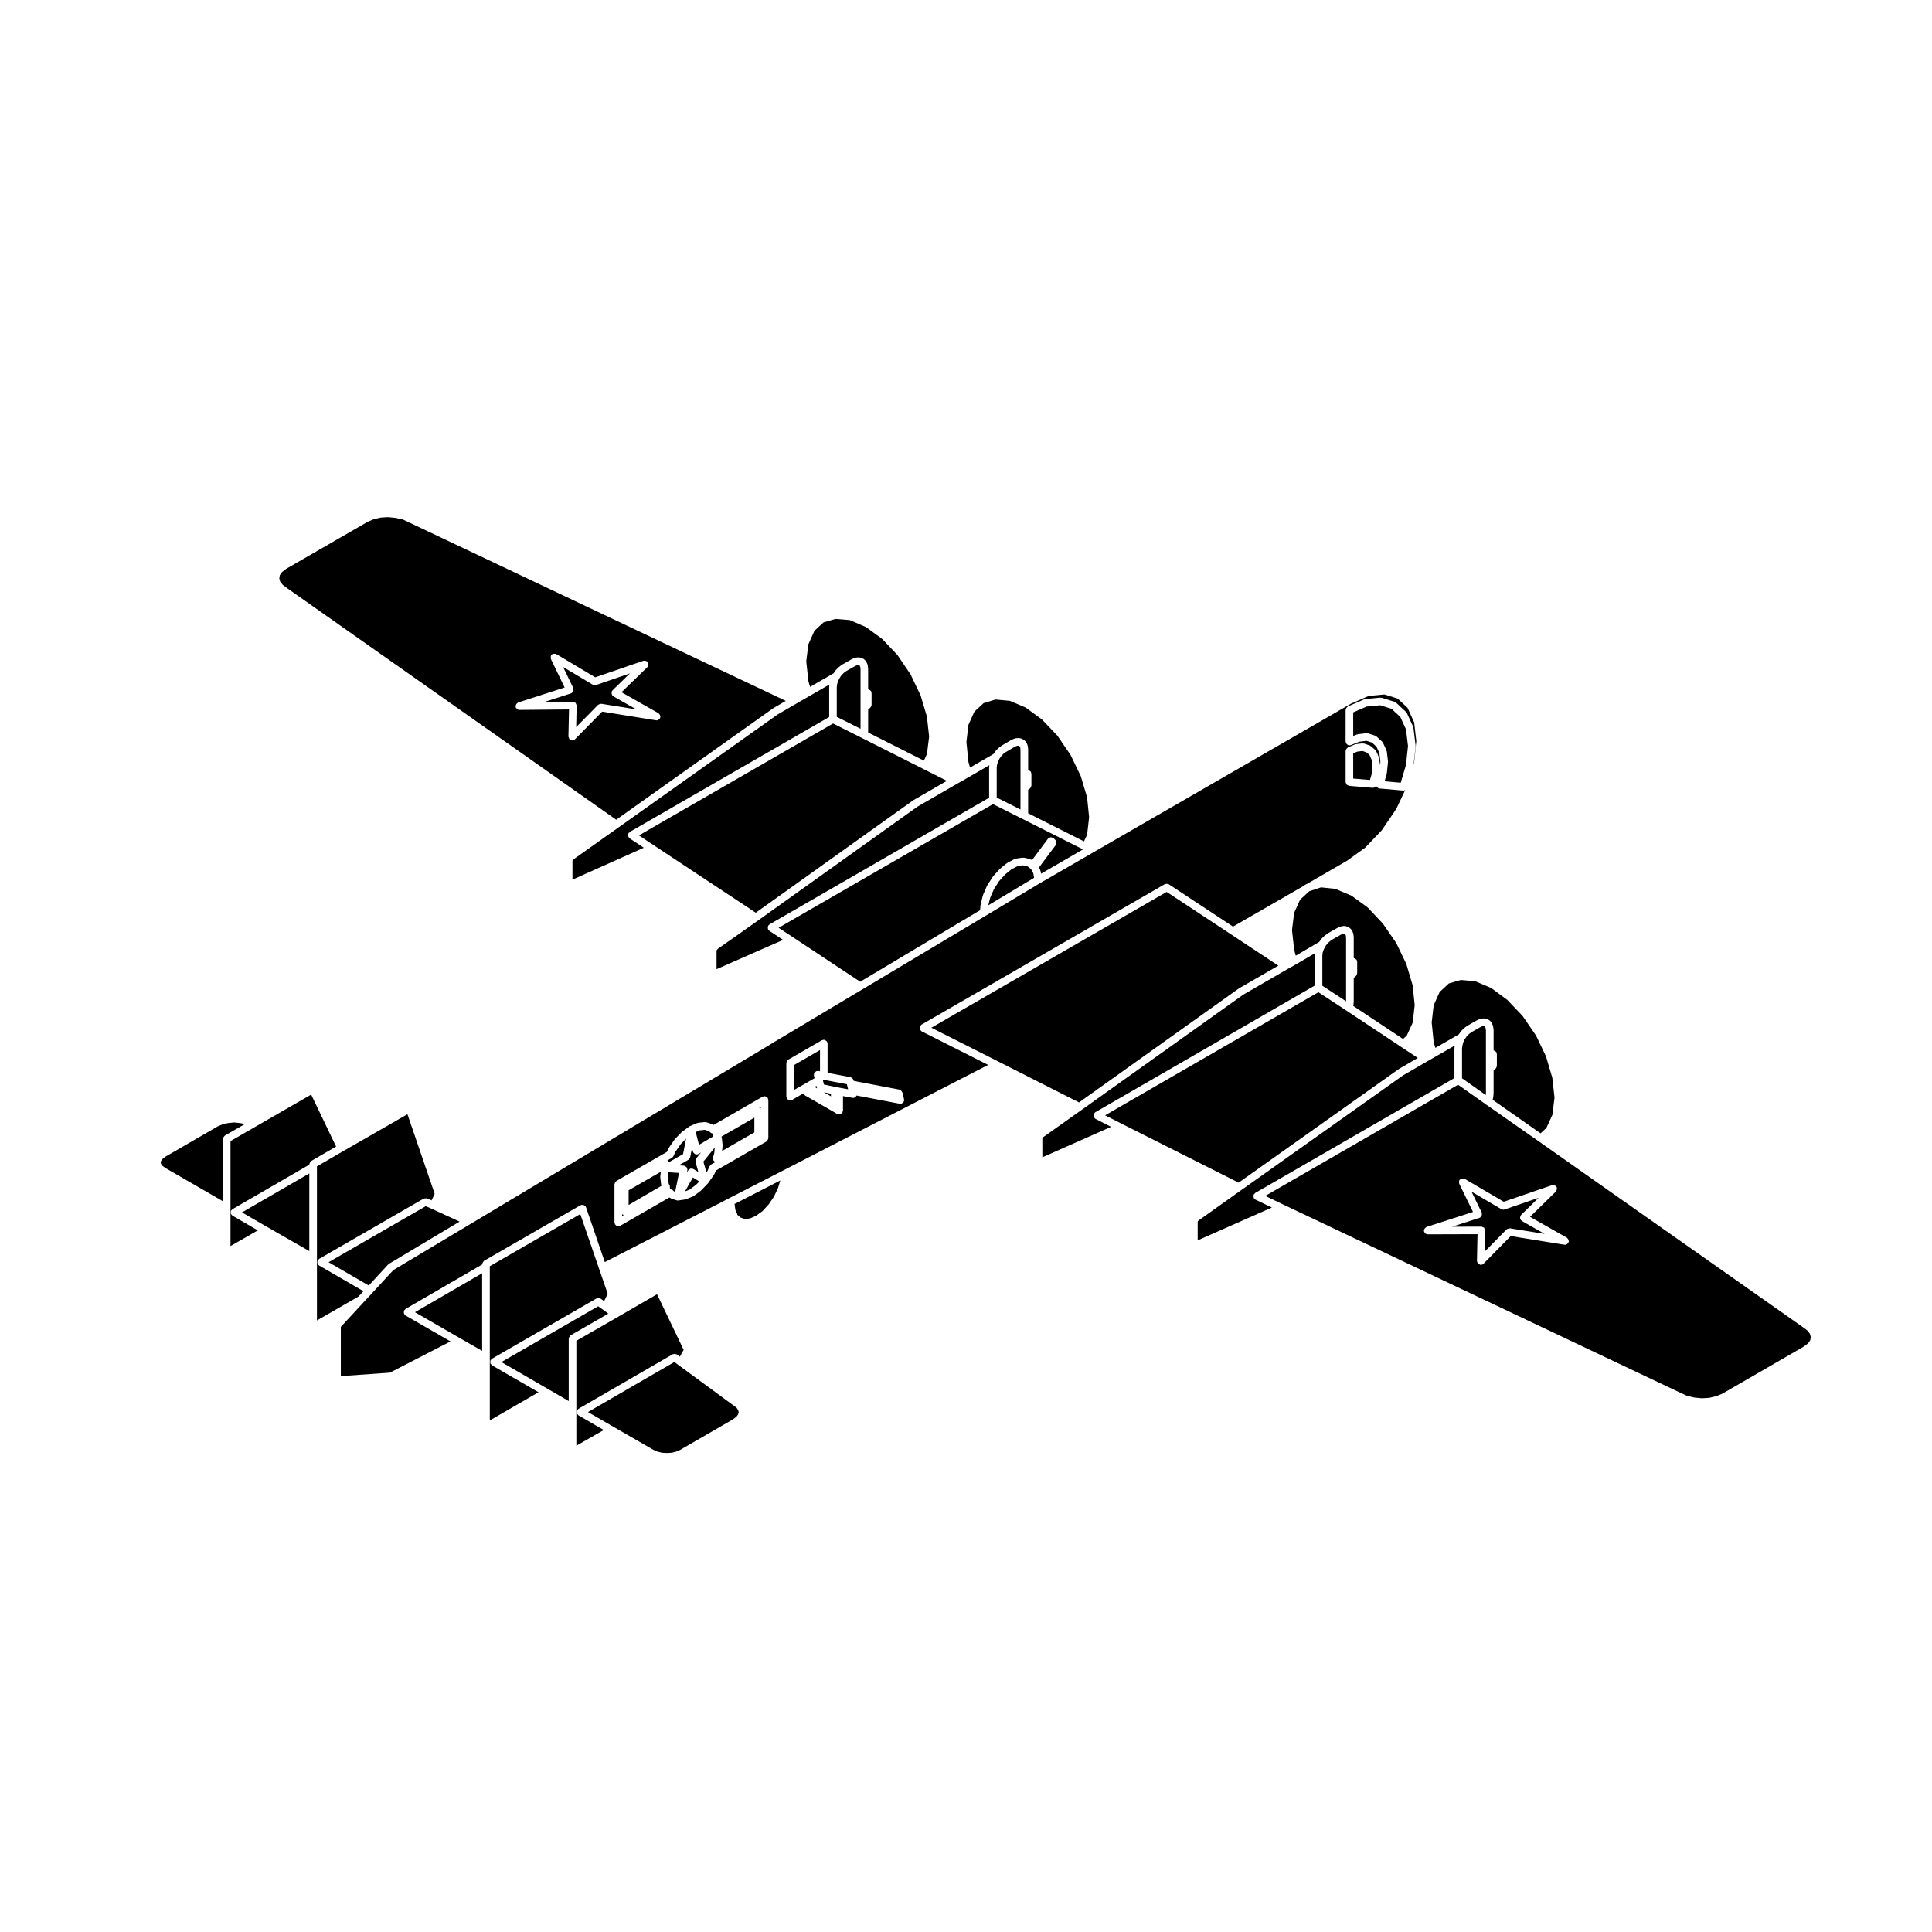 <?xml version="1.0" encoding="UTF-8"?>
<!-- Uploaded to: ICON Repo, www.iconrepo.com, Generator: ICON Repo Mixer Tools -->
<svg fill="#000000" width="800px" height="800px" version="1.1" viewBox="144 144 512 512" xmlns="http://www.w3.org/2000/svg">
 <g>
  <path d="m333.05 451.51v-0.016c-0.066-0.121-0.035-0.266-0.051-0.402-0.012-0.121-0.07-0.242-0.035-0.359 0-0.004-0.004-0.016 0-0.02l0.312-1.027 0.145-1.578-3.019 3.734 0.805 2.852 0.312-0.453 0.523-1.176c0.047-0.105 0.156-0.137 0.227-0.215 0.07-0.082 0.09-0.188 0.191-0.246l1.133-0.648c-0.211-0.082-0.371-0.23-0.488-0.406-0.004-0.023-0.039-0.02-0.055-0.039z"/>
  <path d="m491.11 380.14-0.145 0.055-0.168 0.145-2.254 2.086-1.582 3.492-0.57 4.566 0.586 5.266 0.414 1.512 6.211-3.641 0.473-0.68c0.02-0.023 0.059-0.023 0.082-0.051 0.02-0.023 0.012-0.066 0.035-0.09l0.695-0.695c0.02-0.016 0.039-0.012 0.059-0.023 0.02-0.016 0.016-0.047 0.035-0.059l0.777-0.605c0.023-0.02 0.055-0.004 0.074-0.02 0.031-0.02 0.031-0.051 0.051-0.066l2.469-1.387c0.02-0.004 0.031 0 0.051-0.004 0.012-0.004 0.012-0.02 0.02-0.023l0.734-0.344c0.055-0.023 0.105 0.004 0.16-0.012 0.059-0.016 0.09-0.074 0.145-0.082l0.734-0.09c0.074-0.012 0.137 0.051 0.211 0.059 0.086 0.012 0.16-0.039 0.246-0.012l0.605 0.215c0.07 0.023 0.09 0.102 0.145 0.137 0.059 0.035 0.137 0.016 0.188 0.066l0.484 0.434c0.059 0.059 0.055 0.145 0.102 0.211s0.125 0.09 0.156 0.16l0.262 0.648c0.02 0.051-0.016 0.102-0.004 0.145 0.016 0.047 0.07 0.07 0.07 0.117l0.09 0.777c0 0.02-0.02 0.035-0.02 0.055 0 0.02 0.023 0.035 0.023 0.055v5.441c0.02 0.004 0.031 0.02 0.051 0.02 0.125 0.02 0.223 0.074 0.332 0.141 0.117 0.07 0.211 0.125 0.293 0.242 0.035 0.047 0.098 0.051 0.117 0.102 0.047 0.082 0.004 0.156 0.023 0.242 0.02 0.086 0.098 0.137 0.098 0.227v3.113c0 0.047-0.039 0.07-0.051 0.109-0.012 0.125-0.074 0.223-0.137 0.336-0.07 0.117-0.109 0.223-0.223 0.309-0.035 0.031-0.035 0.074-0.07 0.102l-0.434 0.273v6.324c0 0.02-0.02 0.031-0.02 0.051 0 0.016 0.016 0.023 0.016 0.047l-0.086 0.91c-0.004 0.031-0.035 0.047-0.035 0.074-0.004 0.023 0.02 0.051 0.012 0.074v0.004l13.176 8.742 0.988-0.891 1.578-3.441 0.527-4.625-0.539-5.246-1.684-5.684-2.656-5.535-3.551-5.152-4.027-4.273-4.301-3.133-4.262-1.797-3.797-0.398z"/>
  <path d="m371.71 320.29-0.191-0.055-0.34 0.023-0.559 0.25-2.402 1.359-0.645 0.5-0.617 0.613-0.461 0.715-0.418 0.871-0.246 0.812-0.078 0.773v7.82l6.297 3.16v-15.797l-0.062-0.582-0.152-0.344z"/>
  <path d="m358.68 326.02 6.227-3.582 0.43-0.66c0.02-0.031 0.066-0.031 0.09-0.059 0.023-0.031 0.012-0.074 0.039-0.105l0.734-0.734c0.016-0.02 0.047-0.012 0.066-0.031 0.02-0.016 0.016-0.047 0.035-0.059l0.734-0.562c0.02-0.016 0.051-0.004 0.074-0.02 0.02-0.016 0.02-0.047 0.039-0.055l2.508-1.426c0.016-0.012 0.035 0 0.055-0.004 0.016-0.012 0.02-0.035 0.035-0.039l0.781-0.344c0.059-0.023 0.117 0.012 0.176-0.004 0.059-0.016 0.102-0.074 0.168-0.082l0.691-0.047c0.082-0.02 0.117 0.051 0.191 0.055 0.051 0.004 0.098-0.035 0.145-0.02l0.609 0.172c0.086 0.023 0.121 0.109 0.195 0.152 0.082 0.047 0.176 0.035 0.242 0.105l0.434 0.434c0.047 0.047 0.035 0.117 0.07 0.168 0.035 0.055 0.105 0.066 0.133 0.121l0.301 0.648c0.023 0.059-0.004 0.117 0.004 0.176 0.016 0.055 0.07 0.082 0.082 0.137l0.09 0.82c0 0.02-0.016 0.035-0.016 0.055s0.02 0.035 0.02 0.055v5.394c0.02 0.004 0.031 0.02 0.051 0.02 0.133 0.02 0.223 0.074 0.336 0.141 0.117 0.07 0.211 0.125 0.289 0.242 0.035 0.047 0.098 0.051 0.121 0.102 0.039 0.082 0 0.156 0.02 0.242 0.02 0.086 0.098 0.137 0.098 0.227v3.203c0 0.059-0.051 0.09-0.059 0.145-0.02 0.125-0.074 0.223-0.141 0.336-0.07 0.109-0.133 0.207-0.242 0.289-0.047 0.035-0.051 0.098-0.102 0.117l-0.367 0.191v6.195l14.781 7.453 0.812-1.805 0.57-4.574-0.586-5.289-1.676-5.633-2.672-5.582-3.457-5.109-4.074-4.281-4.301-3.133-4.211-1.84-3.836-0.316-3.195 0.926-2.394 2.242-1.594 3.543-0.57 4.535 0.586 5.332z"/>
  <path d="m306.45 328.42c-0.039-0.035-0.102-0.02-0.137-0.059-0.066-0.07-0.055-0.16-0.098-0.242-0.066-0.109-0.117-0.207-0.137-0.336-0.02-0.133 0.012-0.242 0.047-0.371 0.02-0.086-0.012-0.168 0.031-0.246 0.023-0.047 0.082-0.051 0.109-0.09 0.031-0.039 0.02-0.102 0.059-0.137l4.609-4.484-8.992 3.082c-0.105 0.035-0.215 0.055-0.328 0.055-0.176 0-0.352-0.051-0.52-0.141l-7.859-4.684 2.699 5.586c0.012 0.023-0.004 0.051 0.004 0.074 0.012 0.023 0.039 0.031 0.047 0.055 0.035 0.109-0.023 0.211-0.023 0.316 0 0.133 0.02 0.258-0.031 0.371-0.051 0.125-0.16 0.195-0.258 0.293-0.074 0.074-0.105 0.18-0.207 0.23-0.031 0.016-0.059 0.012-0.09 0.02-0.016 0.012-0.02 0.031-0.039 0.035l-7.129 2.297 7.594-0.07h0.012 0.02c0.125 0.004 0.211 0.102 0.324 0.141 0.125 0.055 0.277 0.066 0.367 0.16 0.09 0.09 0.098 0.223 0.141 0.332 0.055 0.121 0.152 0.223 0.152 0.359 0 0.004-0.004 0.012-0.004 0.016s0.004 0.012 0.004 0.016l-0.121 5.688 5.793-5.894c0.02-0.02 0.051-0.016 0.074-0.031 0.105-0.102 0.23-0.117 0.371-0.16 0.117-0.035 0.215-0.086 0.344-0.074 0.031 0.004 0.055-0.023 0.086-0.02l9.289 1.496-6.133-3.477c-0.027-0.016-0.031-0.074-0.07-0.105z"/>
  <path d="m414.07 341.68-0.176-0.059-0.375 0.023-0.52 0.215-2.43 1.43-0.652 0.469-0.562 0.598-0.512 0.727-0.383 0.883-0.246 0.773-0.074 0.758v7.863l6.297 3.164v-15.84l-0.059-0.574-0.137-0.277z"/>
  <path d="m348.97 331.65c0.016-0.012 0.031 0 0.047-0.012s0.016-0.031 0.031-0.039l3.195-1.855-99.801-47.281h-0.004l-1.621-0.77-1.926-0.438-2.035-0.207-1.969 0.117-1.84 0.438-1.547 0.641-21.688 12.52-1.098 0.871-0.559 0.805-0.141 0.828 0.23 0.871 0.707 0.875 1.281 0.953 87.07 61.27zm-52.605 8.277c0 0.004-0.004 0-0.012 0.004-0.188 0.18-0.434 0.297-0.711 0.297h-0.02c-0.121-0.004-0.203-0.098-0.301-0.133-0.133-0.051-0.277-0.055-0.383-0.156-0.004-0.004 0-0.012-0.004-0.016-0.105-0.105-0.117-0.258-0.168-0.395-0.039-0.105-0.125-0.203-0.125-0.312 0-0.004-0.004-0.012-0.004-0.016l0.156-7.188-13.164 0.121h-0.012c-0.246 0-0.465-0.105-0.645-0.266-0.059-0.051-0.086-0.109-0.125-0.176-0.066-0.086-0.152-0.145-0.188-0.258-0.016-0.055 0.02-0.102 0.012-0.152-0.012-0.055-0.059-0.09-0.059-0.145 0-0.09 0.07-0.145 0.098-0.227 0.031-0.133 0.059-0.238 0.137-0.344 0.074-0.105 0.168-0.172 0.281-0.242 0.07-0.047 0.102-0.125 0.188-0.156l12.316-3.977-3.652-7.57c-0.016-0.035 0.004-0.07-0.004-0.105-0.047-0.125-0.023-0.242-0.02-0.379 0.004-0.133 0-0.246 0.055-0.363 0.016-0.035-0.004-0.074 0.016-0.105 0.055-0.09 0.156-0.105 0.23-0.172 0.074-0.066 0.102-0.172 0.195-0.215 0.035-0.02 0.074 0.004 0.109-0.004 0.121-0.047 0.23-0.023 0.363-0.02 0.133 0.004 0.246-0.004 0.367 0.051 0.035 0.016 0.074-0.004 0.109 0.016l10.34 6.168 12.809-4.394c0.059-0.02 0.117 0.02 0.176 0.012 0.137-0.02 0.246-0.004 0.383 0.031 0.121 0.031 0.215 0.066 0.324 0.137 0.051 0.039 0.121 0.023 0.172 0.074 0.059 0.059 0.047 0.145 0.086 0.215 0.039 0.066 0.117 0.09 0.141 0.16 0.02 0.059-0.02 0.109-0.012 0.172 0.02 0.133 0.004 0.242-0.02 0.371-0.031 0.125-0.07 0.23-0.145 0.336-0.035 0.051-0.023 0.117-0.07 0.16l-6.887 6.684 9.828 5.566c0.07 0.039 0.082 0.121 0.137 0.172 0.102 0.09 0.168 0.172 0.227 0.293 0.059 0.121 0.082 0.23 0.086 0.363 0.004 0.074 0.059 0.133 0.051 0.211-0.012 0.07-0.074 0.105-0.102 0.172-0.02 0.055 0.012 0.109-0.02 0.16-0.02 0.039-0.082 0.023-0.105 0.066-0.188 0.258-0.438 0.449-0.766 0.449-0.055 0-0.105-0.004-0.16-0.016l-14.293-2.297z"/>
  <path d="m537.42 415.98-0.211-0.066-0.332 0.023-0.566 0.254-2.41 1.363-0.617 0.477-0.582 0.59-0.555 0.82-0.035 0.02-0.328 0.75-0.227 0.855-0.105 0.793v7.891l6.293 4.438 0.043-0.34v-16.789l-0.098-0.641-0.129-0.316z"/>
  <path d="m524.38 421.7 6.223-3.578 0.48-0.711c0.02-0.031 0.059-0.031 0.086-0.059 0.023-0.023 0.016-0.07 0.039-0.098l0.695-0.695c0.02-0.02 0.051-0.012 0.07-0.031 0.016-0.016 0.012-0.039 0.031-0.055l0.734-0.562c0.02-0.016 0.051-0.004 0.074-0.02 0.02-0.016 0.02-0.047 0.047-0.059l2.516-1.426c0.02-0.012 0.035 0 0.051-0.004 0.02-0.012 0.02-0.031 0.039-0.039l0.777-0.344c0.059-0.031 0.117 0.012 0.18-0.004 0.066-0.016 0.102-0.074 0.16-0.082l0.695-0.047c0.074-0.012 0.109 0.051 0.18 0.055 0.055 0.004 0.105-0.035 0.156-0.02l0.605 0.172c0.086 0.023 0.109 0.105 0.18 0.145 0.07 0.035 0.156 0.02 0.215 0.074l0.484 0.434c0.059 0.059 0.051 0.145 0.102 0.211 0.047 0.066 0.125 0.09 0.156 0.16l0.262 0.648c0.016 0.039-0.016 0.074 0 0.109 0.012 0.047 0.055 0.059 0.066 0.105l0.125 0.82c0 0.031-0.023 0.055-0.02 0.082 0 0.031 0.031 0.051 0.031 0.082v5.406c0.133 0.02 0.227 0.086 0.344 0.152 0.105 0.07 0.203 0.121 0.281 0.227 0.035 0.047 0.09 0.047 0.109 0.098 0.051 0.082 0.012 0.168 0.031 0.25 0.023 0.086 0.102 0.141 0.102 0.238v3.203c0 0.055-0.051 0.086-0.059 0.137-0.016 0.125-0.07 0.223-0.137 0.336-0.066 0.117-0.125 0.211-0.238 0.293-0.039 0.031-0.047 0.09-0.09 0.109l-0.344 0.191v6.289c0 0.023-0.023 0.039-0.031 0.07 0 0.02 0.02 0.039 0.02 0.066l-0.125 0.953c0 0.023-0.031 0.039-0.031 0.059-0.012 0.023 0.012 0.047 0.004 0.066l-0.102 0.344 12.707 8.898 1.547-1.43 1.586-3.457 0.57-4.57-0.586-5.285-1.684-5.688-2.656-5.527-3.512-5.125-4.074-4.281-4.293-3.168-4.258-1.797-3.789-0.316-3.148 0.918-2.449 2.262-1.578 3.516-0.527 4.551 0.535 5.269z"/>
  <path d="m401.07 347.41 6.191-3.578 0.48-0.684c0.016-0.023 0.051-0.02 0.066-0.047 0.02-0.02 0.012-0.051 0.031-0.07l0.695-0.734c0.023-0.023 0.066-0.02 0.09-0.039 0.023-0.023 0.023-0.07 0.055-0.09l0.777-0.559c0.016-0.012 0.031 0 0.051-0.012 0.012-0.012 0.012-0.035 0.031-0.047l2.508-1.477c0.023-0.016 0.055 0 0.082-0.012 0.023-0.016 0.031-0.047 0.055-0.055l0.734-0.301c0.055-0.023 0.109 0.016 0.172 0 0.055-0.012 0.09-0.066 0.145-0.07l0.734-0.047c0.082-0.016 0.117 0.051 0.188 0.055 0.059 0.012 0.105-0.035 0.168-0.016l0.559 0.172c0.082 0.023 0.105 0.105 0.176 0.141 0.066 0.039 0.145 0.02 0.207 0.074l0.473 0.434c0.055 0.047 0.047 0.121 0.09 0.176 0.039 0.051 0.105 0.066 0.137 0.121l0.309 0.605c0.031 0.059-0.012 0.121 0.012 0.188 0.02 0.059 0.082 0.09 0.09 0.152l0.09 0.828c0 0.02-0.02 0.035-0.02 0.055s0.023 0.035 0.023 0.055v5.453c0.133 0.016 0.227 0.082 0.336 0.145 0.117 0.07 0.207 0.121 0.289 0.227 0.031 0.047 0.09 0.051 0.117 0.098 0.039 0.082 0.004 0.168 0.023 0.25 0.023 0.086 0.102 0.141 0.102 0.238v3.16c0 0.047-0.047 0.074-0.051 0.117-0.016 0.125-0.074 0.223-0.141 0.336-0.066 0.117-0.117 0.223-0.227 0.309-0.031 0.023-0.035 0.074-0.07 0.102l-0.379 0.227v6.242l14.797 7.453 0.836-1.809 0.527-4.586-0.539-5.285-1.676-5.633-2.711-5.617-3.5-5.117-4.047-4.246-4.328-3.168-4.203-1.793-3.809-0.352-3.141 0.953-2.453 2.262-1.582 3.516-0.527 4.551 0.539 5.281z"/>
  <path d="m515.11 334.02-2.332-2.176-3.004-0.945-3.629 0.352-3.531 1.531v6.254l0.996-0.398c0.051-0.02 0.09 0.016 0.137 0 0.051-0.012 0.07-0.059 0.117-0.066l2.254-0.262c0.082-0.012 0.137 0.051 0.207 0.059 0.082 0.004 0.145-0.047 0.227-0.02l1.859 0.605c0.074 0.023 0.102 0.105 0.168 0.141 0.066 0.039 0.141 0.023 0.195 0.074l1.516 1.387c0.059 0.051 0.051 0.125 0.09 0.188 0.039 0.055 0.117 0.07 0.145 0.137l0.918 1.996c0.02 0.055-0.012 0.105 0 0.156 0.02 0.055 0.074 0.086 0.082 0.141l0.309 2.602c0 0.047-0.035 0.074-0.035 0.109s0.035 0.07 0.035 0.105l-0.309 2.941c0 0.035-0.035 0.055-0.039 0.09-0.012 0.031 0.02 0.059 0.012 0.09l-0.57 1.945 4.281 0.379 1.387-4.711 0.539-5.023-0.535-4.414z"/>
  <path d="m500.39 391.5-0.195-0.074-0.344 0.043-0.512 0.242-2.414 1.355-0.672 0.523-0.59 0.59-0.508 0.73-0.402 0.844-0.246 0.777-0.07 0.82v7.875l6.293 4.125v-16.836l-0.066-0.574-0.117-0.297z"/>
  <path d="m310.68 365.91c-0.035-0.047-0.109-0.031-0.141-0.086-0.031-0.055 0-0.105-0.02-0.16-0.047-0.125-0.051-0.23-0.047-0.363 0-0.137 0.016-0.246 0.07-0.371 0.023-0.051 0-0.105 0.031-0.156 0.047-0.07 0.133-0.074 0.191-0.125 0.059-0.059 0.07-0.145 0.141-0.188l52.836-30.449v-7.906c0-0.02 0.02-0.031 0.02-0.051 0-0.02-0.016-0.031-0.016-0.051l0.059-0.598-5.219 3.004s-0.004 0-0.012 0.004l-3.637 2.098-0.012 0.012-0.016 0.004v0.004l-4.812 2.793-42.215 29.977-11.734 8.312c-0.004 0.004-0.012 0-0.016 0.004-0.004 0.004-0.004 0.012-0.012 0.016l-0.191 0.125-0.125 0.191c-0.012 0.016-0.031 0.012-0.047 0.023-0.016 0.016 0 0.039-0.016 0.059l-0.031 0.039v5.039l18.898-8.445-3.754-2.492c-0.098-0.07-0.113-0.176-0.176-0.262z"/>
  <path d="m320.99 455.94 0.223 1.742 0.273 0.543c0.055 0.109 0.012 0.23 0.023 0.348 0.012 0.133 0.066 0.262 0.023 0.383-0.02 0.07-0.082 0.105-0.109 0.168 0.082-0.012 0.145 0.012 0.227 0.02 0.133 0.016 0.227 0.066 0.344 0.125 0.074 0.039 0.168 0.031 0.23 0.09l0.402 0.371 0.297 0.105 1.027-4.996-2.816-0.18z"/>
  <path d="m476.43 461.61c-0.047-0.051-0.121-0.035-0.156-0.09-0.016-0.031 0.004-0.066-0.012-0.098-0.055-0.121-0.039-0.238-0.051-0.367-0.004-0.133-0.023-0.25 0.02-0.379 0.016-0.035-0.012-0.07 0.012-0.102 0.047-0.098 0.145-0.121 0.215-0.195s0.09-0.18 0.188-0.238l52.793-30.449v-7.906c0-0.031 0.031-0.047 0.031-0.07 0-0.031-0.023-0.051-0.02-0.074l0.082-0.57-5.246 3.019h-0.004l-2.121 1.215h-0.004l-6.359 3.691-42.871 30.41-11.078 7.875-0.176 0.141-0.125 0.102-0.031 0.039-0.086 0.168c-0.004 0.016-0.023 0.02-0.031 0.035v4.934l19.664-8.695-4.348-2.086c-0.145-0.062-0.195-0.199-0.285-0.309z"/>
  <path d="m506.16 343.4-1.102-0.383-1.363 0.176-1.078 0.453v6.684l4.445 0.367 0.441-1.547 0.238-2.047-0.227-1.727-0.555-1.273z"/>
  <path d="m472.32 405.94 0.055-0.016 0.031-0.035 10.363-5.984-12.582-8.324-0.004-0.004-17.008-11.211-62.363 35.992 17.73 8.945 21.41 10.852z"/>
  <path d="m387.97 417.01c-0.039-0.051-0.117-0.035-0.152-0.09-0.02-0.035 0-0.07-0.016-0.105-0.055-0.121-0.047-0.238-0.047-0.371-0.004-0.133-0.02-0.246 0.023-0.371 0.012-0.035-0.012-0.07 0.004-0.105 0.047-0.098 0.152-0.117 0.223-0.191 0.066-0.07 0.086-0.176 0.176-0.227l64.512-37.238c0.051-0.031 0.105 0 0.16-0.023 0.121-0.047 0.23-0.051 0.363-0.051 0.133 0.004 0.246 0.016 0.367 0.074 0.055 0.02 0.105 0 0.156 0.031l17.023 11.219 18.758-10.809 0.25-0.211c0.051-0.047 0.109-0.023 0.172-0.055 0.051-0.035 0.07-0.102 0.125-0.121l0.277-0.105 10.688-6.191 4.766-3.441 4.41-4.621 3.824-5.644 2.359-4.992c-0.141 0.074-0.289 0.145-0.449 0.145-0.031 0-0.059 0-0.09-0.004l-6.324-0.559c-0.012 0-0.012-0.012-0.02-0.012-0.059-0.004-0.117-0.012-0.176-0.023-0.102-0.031-0.145-0.125-0.23-0.188-0.109-0.074-0.211-0.121-0.293-0.23-0.074-0.109-0.082-0.227-0.105-0.359-0.035 0.082-0.09 0.137-0.141 0.203-0.047 0.07-0.07 0.137-0.133 0.191-0.176 0.145-0.395 0.246-0.629 0.246-0.031 0-0.055 0-0.086-0.004l-6.191-0.52c-0.121-0.012-0.203-0.105-0.309-0.156-0.121-0.055-0.25-0.074-0.336-0.172-0.086-0.098-0.102-0.227-0.145-0.348-0.039-0.109-0.133-0.195-0.133-0.324v-8.273c0-0.07 0.066-0.109 0.074-0.18 0.031-0.133 0.07-0.227 0.141-0.336 0.07-0.109 0.152-0.191 0.262-0.266 0.059-0.039 0.07-0.105 0.137-0.137l1.82-0.777c0.051-0.02 0.098 0.012 0.141 0 0.051-0.016 0.074-0.07 0.121-0.074l1.734-0.215c0.082-0.012 0.141 0.051 0.215 0.059 0.086 0.004 0.156-0.039 0.238-0.016l1.516 0.52c0.07 0.023 0.09 0.102 0.152 0.133 0.059 0.031 0.137 0.02 0.191 0.07l1.125 0.996c0.059 0.055 0.051 0.137 0.102 0.195 0.047 0.066 0.125 0.082 0.156 0.152l0.695 1.598c0.023 0.051-0.012 0.102 0.004 0.145 0.012 0.051 0.059 0.074 0.07 0.121l0.238 1.797 0.09-0.871-0.273-2.336-0.754-1.664-1.203-1.102-1.445-0.473-1.906 0.23-2.262 0.902c-0.121 0.051-0.246 0.074-0.371 0.074-0.242 0-0.453-0.105-0.637-0.266-0.059-0.051-0.086-0.105-0.133-0.16-0.055-0.07-0.133-0.117-0.168-0.207-0.023-0.066 0.016-0.125 0-0.191-0.012-0.066-0.074-0.105-0.074-0.18v-8.398c0-0.07 0.059-0.109 0.074-0.176 0.023-0.133 0.07-0.23 0.141-0.344 0.07-0.109 0.141-0.191 0.262-0.266 0.051-0.039 0.07-0.105 0.125-0.137l4.293-1.859c0.051-0.02 0.105 0.012 0.156 0 0.055-0.016 0.086-0.074 0.141-0.082l3.984-0.387c0.074 0.004 0.109 0.051 0.18 0.059 0.074 0.012 0.141-0.039 0.223-0.016l3.422 1.082c0.082 0.023 0.105 0.105 0.168 0.141 0.07 0.039 0.152 0.02 0.215 0.082l2.637 2.465c0.055 0.051 0.051 0.121 0.09 0.18 0.039 0.055 0.117 0.074 0.145 0.137l1.641 3.598c0.02 0.055-0.012 0.105 0 0.156 0.02 0.055 0.074 0.086 0.082 0.137l0.57 4.676c0 0.047-0.035 0.074-0.035 0.117 0 0.039 0.035 0.07 0.035 0.109l-0.523 4.816 0.121-0.406 0.586-5.809-0.57-4.969-1.762-3.875-2.621-2.43-3.492-1.09-4.18 0.398-4.664 2.039-68.355 39.434v0.004l-0.02 0.012-14.051 8.125c-0.004 0-0.004 0.004-0.012 0.004l-14.367 8.613h-0.012l-56.102 33.508-2.121 1.301h-0.004v0.004l-78.52 47.004v0.004l-0.02 0.012-20.223 12.09-5.566 6.039v0.004l-2.297 2.465-6.051 6.551v13.035l13-0.91 16.062-8.281-11.914-6.871c-0.105-0.066-0.137-0.18-0.211-0.277-0.039-0.051-0.121-0.031-0.156-0.09-0.023-0.047 0-0.09-0.016-0.133-0.055-0.125-0.051-0.242-0.051-0.371 0-0.133 0-0.246 0.051-0.363 0.016-0.047-0.004-0.098 0.016-0.137 0.051-0.086 0.145-0.102 0.211-0.16 0.066-0.066 0.074-0.156 0.156-0.207l20.324-11.789v-0.109c0-0.051 0.047-0.082 0.051-0.125 0.016-0.133 0.074-0.227 0.141-0.336 0.07-0.117 0.121-0.215 0.227-0.301 0.035-0.023 0.039-0.082 0.082-0.105l25.543-14.723c0.031-0.02 0.066 0 0.102-0.016s0.039-0.055 0.082-0.07c0.102-0.035 0.195 0.02 0.301 0.02 0.133-0.004 0.246-0.02 0.367 0.023 0.121 0.051 0.195 0.137 0.293 0.227 0.074 0.07 0.188 0.09 0.238 0.18 0.016 0.031 0 0.07 0.012 0.102s0.055 0.039 0.066 0.074l4.977 14.531 32.754-16.816c0.004-0.004 0.012-0.004 0.016-0.012l0.18-0.098 14.328-7.359 54.312-27.973-17.633-8.898c-0.121-0.055-0.172-0.191-0.262-0.297zm-40.352 28.637c0 0.051-0.047 0.082-0.055 0.125-0.016 0.133-0.074 0.227-0.141 0.336-0.07 0.117-0.121 0.215-0.227 0.297-0.035 0.035-0.039 0.09-0.086 0.109l-13.352 7.672-0.43 0.953c-0.016 0.039-0.055 0.055-0.082 0.09-0.012 0.023 0 0.055-0.016 0.074l-1.516 2.168c-0.016 0.023-0.051 0.016-0.066 0.035-0.02 0.023-0.012 0.059-0.031 0.086l-1.734 1.812c-0.02 0.02-0.055 0.016-0.074 0.035-0.02 0.02-0.02 0.059-0.047 0.082l-1.91 1.43c-0.047 0.035-0.105 0.023-0.152 0.051-0.035 0.02-0.047 0.07-0.086 0.086l-1.859 0.734c-0.059 0.02-0.121 0.023-0.18 0.035-0.016 0.004-0.023 0.02-0.039 0.023l-1.777 0.262c-0.051 0.004-0.102 0.012-0.145 0.012-0.105 0-0.215-0.02-0.324-0.055l-1.516-0.52c-0.07-0.023-0.09-0.102-0.152-0.133-0.066-0.039-0.152-0.031-0.211-0.086l-0.016-0.016-13.039 7.508c-0.156 0.098-0.328 0.137-0.504 0.137-0.336 0-0.594-0.191-0.777-0.453-0.023-0.031-0.074-0.02-0.098-0.055-0.047-0.082-0.012-0.172-0.031-0.258-0.023-0.09-0.105-0.145-0.105-0.246v-10.137c0-0.051 0.047-0.082 0.055-0.125 0.016-0.133 0.074-0.223 0.137-0.332 0.07-0.121 0.125-0.223 0.23-0.309 0.035-0.031 0.039-0.082 0.082-0.105l13.402-7.715 0.43-0.934c0.016-0.031 0.051-0.035 0.066-0.059 0.016-0.031 0-0.066 0.02-0.09l1.516-2.207c0.02-0.031 0.055-0.023 0.082-0.051 0.02-0.023 0.012-0.059 0.031-0.086l1.777-1.82c0.02-0.023 0.059-0.016 0.082-0.035 0.023-0.02 0.02-0.059 0.051-0.082l1.859-1.344c0.035-0.023 0.074-0.004 0.109-0.023 0.035-0.02 0.039-0.07 0.082-0.086l1.91-0.82c0.051-0.02 0.102 0.012 0.156 0 0.055-0.016 0.086-0.074 0.141-0.082l1.734-0.172c0.066 0 0.117 0.051 0.18 0.066 0.074 0.004 0.145-0.047 0.223-0.02l1.516 0.48c0.074 0.023 0.102 0.105 0.168 0.137 0.07 0.039 0.156 0.023 0.211 0.082l0.016 0.016 13-7.5c0.082-0.047 0.172-0.012 0.258-0.035 0.09-0.023 0.152-0.105 0.246-0.105 0.051 0 0.082 0.047 0.125 0.055 0.133 0.016 0.227 0.074 0.344 0.137 0.117 0.07 0.215 0.121 0.297 0.23 0.031 0.039 0.086 0.039 0.105 0.086 0.047 0.082 0.012 0.172 0.035 0.258 0.023 0.09 0.102 0.152 0.102 0.246zm35.902-9.773c-0.039 0.102-0.082 0.172-0.152 0.258-0.102 0.117-0.207 0.191-0.348 0.25-0.059 0.031-0.086 0.102-0.152 0.109-0.082 0.02-0.16 0.031-0.238 0.031-0.059 0-0.125-0.004-0.191-0.02l-11.441-2.18c-0.039 0.098-0.082 0.16-0.145 0.242-0.102 0.117-0.207 0.191-0.348 0.258-0.059 0.031-0.086 0.102-0.152 0.109-0.082 0.02-0.16 0.031-0.242 0.031-0.059 0-0.121-0.004-0.188-0.02l-2.523-0.473v3.859c0 0.102-0.074 0.156-0.105 0.246-0.02 0.086 0.016 0.176-0.031 0.258-0.02 0.035-0.07 0.023-0.098 0.055-0.18 0.262-0.438 0.453-0.777 0.453-0.172 0-0.344-0.047-0.504-0.133l-8.531-4.898c-0.047-0.023-0.047-0.082-0.086-0.109-0.105-0.082-0.16-0.176-0.227-0.297-0.031-0.055-0.098-0.09-0.117-0.152l-3.023 1.734c-0.16 0.09-0.332 0.133-0.504 0.133-0.336 0-0.594-0.195-0.777-0.453-0.023-0.031-0.074-0.02-0.098-0.055-0.047-0.082-0.012-0.172-0.031-0.258-0.023-0.09-0.105-0.152-0.105-0.246v-8.922c0-0.051 0.047-0.082 0.051-0.125 0.016-0.125 0.074-0.223 0.141-0.336 0.066-0.117 0.121-0.215 0.227-0.301 0.035-0.023 0.039-0.082 0.082-0.105l8.918-5.148c0.082-0.051 0.172-0.016 0.258-0.035 0.09-0.023 0.152-0.105 0.246-0.105 0.051 0 0.074 0.047 0.121 0.051 0.133 0.02 0.227 0.082 0.348 0.145 0.117 0.066 0.211 0.117 0.297 0.227 0.031 0.039 0.086 0.039 0.105 0.086 0.047 0.082 0.012 0.172 0.035 0.258 0.023 0.09 0.102 0.152 0.102 0.246v7.777l6.102 1.148c0.066 0.012 0.098 0.074 0.152 0.102 0.125 0.051 0.211 0.109 0.312 0.207 0.098 0.09 0.16 0.172 0.215 0.293 0.023 0.059 0.098 0.086 0.105 0.145l0.059 0.242 12.102 2.309c0.066 0.012 0.098 0.082 0.152 0.102 0.125 0.051 0.215 0.109 0.312 0.207 0.098 0.098 0.16 0.176 0.211 0.297 0.023 0.059 0.098 0.09 0.105 0.152l0.434 1.773c0.02 0.082-0.035 0.141-0.035 0.215 0.004 0.074 0.059 0.133 0.047 0.211 0.023 0.051-0.043 0.086-0.066 0.152z"/>
  <path d="m514.66 427.33 0.047-0.012 0.023-0.039 5.008-2.91-4.402-2.914-14.418-9.57-0.004-0.004-7.527-4.938-56.527 32.621 4.363 2.227h0.004l31.02 15.621z"/>
  <path d="m434.04 440.21c-0.047-0.051-0.121-0.031-0.152-0.09-0.02-0.035 0-0.074-0.02-0.105-0.051-0.117-0.039-0.238-0.051-0.367 0-0.133-0.016-0.25 0.035-0.371 0.016-0.035-0.012-0.074 0.004-0.105 0.051-0.098 0.152-0.109 0.223-0.188 0.066-0.07 0.086-0.172 0.172-0.227l58.164-33.57v-7.863c0-0.016 0.02-0.023 0.02-0.047 0-0.016-0.016-0.023-0.016-0.039l0.055-0.625-5.203 3.047c-0.012 0-0.012 0-0.02 0.004l-2.066 1.164-11.707 6.762-42.848 30.551h-0.004l-9.949 7.055-0.176 0.141-0.125 0.102-0.047 0.055-0.074 0.152c-0.004 0.012-0.02 0.016-0.023 0.023v5.031l18.211-8.082-4.137-2.109c-0.133-0.055-0.184-0.184-0.266-0.297z"/>
  <path d="m335.2 445.3c0.016 0.055 0.07 0.082 0.074 0.137l0.215 1.996c0.004 0.039-0.031 0.066-0.031 0.102 0 0.039 0.035 0.066 0.031 0.105l-0.125 1.375 8.551-4.918v-3.906l-8.723 5.019c0.012 0.027-0.004 0.055 0.008 0.09z"/>
  <path d="m345.38 437.64c0.07 0.039 0.16 0.035 0.223 0.09v-0.469l-0.406 0.238c0.074 0.016 0.117 0.102 0.184 0.141z"/>
  <path d="m359.88 432.05 0.668 0.387-0.172-0.668z"/>
  <path d="m368.48 431.55-0.059-0.23-6.289-1.184-0.004-0.008h-0.02l-0.082-0.008 0.332 1.289 3.07 0.648 1.141 0.211h0.008l2.18 0.41-0.277-1.125z"/>
  <path d="m364.21 434.54v-0.684l-1.895-0.402z"/>
  <path d="m354.41 432.86 2.949-1.688h0.004l2.5-1.441-0.168-0.695c-0.02-0.082 0.035-0.141 0.035-0.223 0-0.082-0.059-0.141-0.039-0.223 0.012-0.066 0.074-0.09 0.102-0.145 0.047-0.121 0.109-0.207 0.207-0.309 0.098-0.102 0.176-0.16 0.301-0.215 0.055-0.023 0.082-0.09 0.141-0.105 0.082-0.02 0.145 0.035 0.227 0.035 0.074 0 0.137-0.059 0.211-0.039l0.43 0.09v-5.629l-6.898 3.984z"/>
  <path d="m547.21 467.45c-0.039-0.031-0.098-0.016-0.125-0.055-0.07-0.066-0.055-0.156-0.102-0.23-0.066-0.117-0.117-0.215-0.137-0.348-0.02-0.125 0.012-0.238 0.047-0.363 0.023-0.086-0.016-0.172 0.035-0.258 0.023-0.051 0.086-0.051 0.117-0.098 0.031-0.039 0.02-0.098 0.055-0.125l4.644-4.543-9.027 3.098c-0.105 0.035-0.215 0.055-0.324 0.055-0.176 0-0.348-0.047-0.516-0.137l-7.906-4.637 2.695 5.531c0.016 0.023-0.004 0.051 0.004 0.074 0.012 0.023 0.039 0.035 0.051 0.059 0.035 0.109-0.023 0.211-0.031 0.324 0 0.125 0.023 0.25-0.031 0.367-0.051 0.121-0.156 0.191-0.25 0.289-0.074 0.082-0.105 0.188-0.211 0.238-0.031 0.016-0.059 0.012-0.09 0.02-0.02 0.012-0.02 0.031-0.039 0.035l-7.262 2.344 7.773-0.023h0.02c0.125 0.004 0.207 0.098 0.312 0.137 0.137 0.055 0.289 0.07 0.383 0.168 0.082 0.086 0.09 0.215 0.137 0.324 0.055 0.121 0.152 0.227 0.152 0.371 0 0.004-0.004 0.004-0.004 0.012 0 0.004 0.004 0.012 0.004 0.016l-0.117 5.598 5.793-5.894c0.023-0.02 0.055-0.016 0.082-0.035 0.102-0.086 0.215-0.105 0.336-0.141 0.125-0.047 0.238-0.102 0.371-0.09 0.031 0.004 0.055-0.023 0.09-0.02l9.215 1.484-6.062-3.426c-0.035-0.031-0.039-0.086-0.082-0.121z"/>
  <path d="m622.95 496.59-1.254-0.941-69.922-49.188v-0.004l-13.98-9.777c-0.004 0-0.004-0.004-0.004-0.004l-7.394-5.215-51.086 29.469 4.602 2.207v0.004l105.49 50 1.691 0.781 1.84 0.434 2.102 0.207 1.934-0.121 1.832-0.434 1.602-0.645 21.633-12.516 1.148-0.875 0.555-0.801 0.137-0.828-0.227-0.871zm-63.297-23.391c-0.02 0.059 0.012 0.109-0.02 0.168-0.02 0.039-0.082 0.031-0.105 0.066-0.188 0.258-0.441 0.449-0.766 0.449-0.051 0-0.105-0.004-0.156-0.016l-14.246-2.297-7.219 7.336c-0.004 0.004-0.004 0-0.012 0.004-0.18 0.18-0.434 0.297-0.711 0.297h-0.023c-0.117-0.004-0.195-0.098-0.301-0.133-0.133-0.051-0.277-0.055-0.379-0.156-0.012-0.004-0.004-0.012-0.012-0.016-0.102-0.105-0.117-0.258-0.168-0.395-0.039-0.105-0.121-0.203-0.121-0.312 0-0.004-0.004-0.012-0.004-0.016l0.145-7.106-13.203 0.039h-0.004c-0.246 0-0.465-0.105-0.645-0.266-0.059-0.055-0.086-0.117-0.133-0.18-0.066-0.086-0.145-0.145-0.18-0.25-0.02-0.055 0.02-0.105 0.012-0.156-0.012-0.051-0.059-0.09-0.059-0.145 0-0.09 0.07-0.141 0.098-0.223 0.031-0.133 0.066-0.242 0.141-0.348 0.082-0.105 0.16-0.16 0.277-0.238 0.07-0.047 0.105-0.125 0.188-0.156l12.316-3.977-3.652-7.481c-0.02-0.035 0.004-0.07-0.012-0.105-0.047-0.125-0.023-0.242-0.02-0.371 0.004-0.137-0.004-0.25 0.051-0.371 0.02-0.035 0-0.07 0.02-0.105 0.051-0.098 0.156-0.109 0.238-0.176 0.07-0.07 0.102-0.172 0.188-0.215 0.035-0.016 0.07 0.004 0.105-0.004 0.117-0.051 0.23-0.031 0.363-0.023 0.133 0.004 0.246-0.012 0.371 0.051 0.035 0.016 0.07-0.004 0.105 0.016l10.383 6.09 12.812-4.398c0.059-0.02 0.105 0.02 0.168 0.012 0.137-0.02 0.246-0.004 0.383 0.031 0.125 0.031 0.223 0.066 0.324 0.137 0.055 0.039 0.121 0.023 0.168 0.074 0.059 0.059 0.051 0.145 0.09 0.215 0.039 0.066 0.117 0.09 0.145 0.16 0.02 0.059-0.02 0.109-0.012 0.172 0.02 0.133 0.004 0.238-0.023 0.367-0.035 0.133-0.07 0.238-0.145 0.344-0.035 0.051-0.023 0.109-0.07 0.156l-6.871 6.731 9.785 5.531c0.07 0.039 0.082 0.121 0.133 0.172 0.102 0.09 0.172 0.168 0.227 0.293 0.059 0.121 0.082 0.227 0.09 0.363 0.004 0.074 0.059 0.133 0.051 0.211-0.016 0.051-0.078 0.094-0.105 0.148z"/>
  <path d="m403.74 385.21 0.098-1.289c0-0.035 0.035-0.059 0.039-0.098 0.004-0.031-0.02-0.055-0.012-0.086l0.598-2.422c0.012-0.031 0.047-0.039 0.055-0.07 0.012-0.031-0.012-0.059 0.004-0.09l1.031-2.383c0.016-0.023 0.051-0.031 0.059-0.055 0.016-0.031 0-0.066 0.02-0.09l1.477-2.297c0.016-0.031 0.051-0.023 0.07-0.055 0.02-0.02 0.012-0.055 0.031-0.082l1.691-1.859c0.02-0.02 0.051-0.016 0.07-0.035 0.02-0.02 0.016-0.051 0.039-0.07l1.859-1.516c0.031-0.023 0.07-0.012 0.105-0.035 0.031-0.02 0.031-0.059 0.07-0.082l1.859-0.953c0.055-0.031 0.109 0.004 0.168-0.016 0.059-0.02 0.09-0.082 0.145-0.09l1.773-0.258c0.07-0.012 0.117 0.047 0.18 0.051 0.066 0 0.109-0.051 0.18-0.035l1.562 0.344c0.074 0.016 0.105 0.09 0.172 0.117 0.066 0.023 0.145 0.012 0.207 0.055l0.195 0.141 4.246-5.688c0.02-0.031 0.059-0.023 0.086-0.051 0.02-0.031 0.016-0.07 0.039-0.098 0.082-0.074 0.188-0.059 0.281-0.105 0.121-0.059 0.223-0.121 0.359-0.125 0.125-0.012 0.23 0.051 0.352 0.098 0.102 0.035 0.207 0.004 0.297 0.074 0.031 0.02 0.02 0.066 0.051 0.09 0.023 0.02 0.066 0.016 0.09 0.039l0.434 0.473c0.074 0.082 0.059 0.188 0.102 0.281 0.059 0.117 0.125 0.215 0.133 0.348 0.004 0.137-0.051 0.242-0.098 0.367-0.035 0.098-0.012 0.195-0.074 0.281l-4.465 5.984 0.344 0.648c0.031 0.055 0 0.105 0.02 0.16 0.02 0.055 0.082 0.082 0.09 0.137l0.117 0.672 11.117-6.434-16.062-8.09-7.789-3.914-56.82 32.773 3.836 2.523 17.785 11.773z"/>
  <path d="m323.88 505.81h-0.004l-1.156-0.863-22.906 13.262 6.727 3.891 10.594 6.109 1.043 0.469 1.234 0.309 1.305 0.074 1.297-0.074 1.234-0.309 1.047-0.469 13.949-8.066 0.922-0.699 0.449-0.625 0.145-0.598-0.145-0.539-0.457-0.672-0.934-0.668-0.004-0.008h-0.008l-14.328-10.52z"/>
  <path d="m226.46 434.07-14.793 8.531c0 0.004-0.004 0.004-0.012 0.004l-0.012 0.012-6.555 3.777v27.816l7.238-4.152-6.715-3.883c-0.105-0.059-0.137-0.18-0.211-0.273-0.047-0.051-0.125-0.035-0.16-0.098-0.023-0.047 0-0.098-0.016-0.141-0.051-0.117-0.051-0.227-0.051-0.359 0-0.137 0-0.25 0.051-0.371 0.02-0.047-0.004-0.098 0.02-0.137 0.047-0.086 0.145-0.102 0.211-0.156 0.059-0.066 0.074-0.16 0.156-0.207l20.363-11.789v-0.109c0-0.051 0.047-0.082 0.055-0.125 0.016-0.125 0.074-0.223 0.137-0.336 0.07-0.117 0.121-0.215 0.23-0.301 0.035-0.023 0.039-0.082 0.082-0.105l6.594-3.82z"/>
  <path d="m207.66 441.62-1.637-0.156-1.578 0.156-1.41 0.312-1.281 0.543-13.945 8.066-0.719 0.574-0.406 0.555-0.102 0.383 0.102 0.414 0.387 0.504 0.73 0.543 15.262 8.828v-16.523c0-0.051 0.047-0.082 0.051-0.125 0.016-0.133 0.074-0.227 0.141-0.336 0.07-0.117 0.121-0.215 0.227-0.301 0.035-0.023 0.039-0.082 0.082-0.105l5.316-3.059z"/>
  <path d="m265.96 498.67h0.004l5.809 3.332v-20.582l-17.809 10.328z"/>
  <path d="m240.32 486.18-11.766-6.816c-0.109-0.066-0.137-0.188-0.211-0.281-0.039-0.051-0.121-0.031-0.156-0.09-0.023-0.047 0-0.09-0.016-0.133-0.051-0.121-0.051-0.23-0.051-0.367 0-0.133 0-0.246 0.051-0.371 0.016-0.047-0.004-0.09 0.016-0.133 0.047-0.082 0.141-0.098 0.207-0.156 0.059-0.066 0.074-0.156 0.16-0.207l27.711-15.977c0.023-0.016 0.051 0 0.082-0.012 0.117-0.059 0.238-0.047 0.367-0.051 0.137-0.012 0.25-0.039 0.383 0.004 0.023 0.004 0.051-0.012 0.082 0l1.184 0.523 0.832-1.738-7.219-21.098-17.086 9.824s-0.004 0-0.012 0.004l-6.883 3.984v40.84l10.988-6.324z"/>
  <path d="m214.83 469.18h0.008l11.133 6.375v-20.59l-17.852 10.332z"/>
  <path d="m258.44 464.36-1.613-0.711-25.754 14.848 10.656 6.176 5.125-5.562c0.035-0.039 0.098-0.031 0.137-0.066 0.039-0.031 0.039-0.09 0.09-0.117l18.707-11.191z"/>
  <path d="m347.7 390.42c-0.039-0.047-0.117-0.031-0.145-0.086-0.031-0.051 0-0.105-0.02-0.16-0.047-0.121-0.051-0.23-0.047-0.363 0-0.137 0.016-0.246 0.07-0.367 0.023-0.055 0-0.109 0.031-0.16 0.047-0.07 0.137-0.082 0.195-0.133 0.055-0.055 0.07-0.141 0.141-0.18l58.199-33.57v-7.949c0-0.02 0.02-0.031 0.02-0.051 0-0.02-0.016-0.031-0.016-0.051l0.059-0.562-5.219 3.012v0.004l-3.422 1.949h-0.004l-10.402 6.016-42.234 30.164s-0.004 0-0.012 0.004l-10.566 7.445c-0.016 0.012-0.035 0.004-0.051 0.016-0.031 0.035-0.023 0.086-0.059 0.109l-0.16 0.133c-0.004 0.012 0 0.023-0.004 0.035-0.023 0.051-0.086 0.074-0.121 0.117-0.016 0.035 0.004 0.082-0.016 0.109l-0.023 0.047v4.891l17.633-7.758-3.652-2.402c-0.102-0.062-0.117-0.18-0.176-0.258z"/>
  <path d="m385.98 356.11 0.047-0.008 0.031-0.043 8.867-5.129-6.047-3.055-16.316-8.223-7.789-3.922-51.453 29.66 3.922 2.606v0.004l27.047 17.879z"/>
  <path d="m417.24 374.24c-0.047-0.023-0.102-0.016-0.137-0.047l-0.828-0.613-1.164-0.258-1.43 0.207-1.602 0.82-1.734 1.41-1.57 1.734-1.395 2.18-0.961 2.211-0.516 2.031 12.141-7.281-0.215-1.234-0.57-1.074c-0.027-0.023-0.008-0.055-0.02-0.086z"/>
  <path d="m346.92 419.1-0.023 0.07 0.059-0.035z"/>
  <path d="m332.99 444.85c-0.012-0.133-0.051-0.258-0.012-0.379 0.012-0.035 0.016-0.055 0.023-0.086-0.016 0-0.023 0.012-0.039 0.012-0.242 0-0.488-0.09-0.68-0.266l-0.402-0.367-1.094-0.344-1.379 0.137-1.031 0.441 0.855 3.387 3.762-2.211c-0.039-0.109 0.004-0.215-0.004-0.324z"/>
  <path d="m325.53 459.73 1.223-0.477 1.75-1.312 0.805-0.844-1.691-1.051z"/>
  <path d="m328.91 449.86c-0.031 0.012-0.039 0.039-0.07 0.051-0.086 0.023-0.168 0.035-0.246 0.035-0.316 0-0.574-0.188-0.762-0.438-0.023-0.035-0.086-0.02-0.105-0.059-0.023-0.039 0-0.09-0.016-0.125-0.023-0.055-0.074-0.082-0.09-0.137l-0.238-0.941-0.48 2.438c0 0.016-0.016 0.02-0.02 0.035-0.016 0.082-0.082 0.125-0.117 0.195-0.082 0.156-0.16 0.297-0.301 0.387-0.02 0.016-0.023 0.051-0.051 0.066l-2.543 1.457 1.371 0.09c0.023 0 0.039 0.031 0.066 0.031 0.023 0.004 0.051-0.02 0.074-0.016 0.117 0.023 0.18 0.125 0.277 0.188 0.105 0.07 0.223 0.105 0.297 0.207 0.082 0.105 0.086 0.227 0.121 0.352 0.031 0.105 0.109 0.188 0.105 0.309 0 0.031-0.031 0.047-0.031 0.07-0.004 0.023 0.016 0.047 0.012 0.07l-0.133 0.645 0.344-0.609c0-0.004 0.012-0.004 0.016-0.016v-0.02c0.07-0.105 0.195-0.137 0.297-0.211 0.105-0.082 0.188-0.191 0.312-0.227 0.125-0.031 0.246 0.031 0.379 0.051 0.125 0.016 0.25-0.02 0.367 0.047 0.004 0.004 0.004 0.016 0.012 0.016 0.004 0.004 0.016 0 0.02 0.004l1.305 0.805-0.766-2.715c-0.012-0.031 0.016-0.059 0.012-0.09-0.023-0.133 0.016-0.242 0.047-0.371 0.031-0.133 0.031-0.25 0.105-0.359 0.016-0.031 0.004-0.066 0.023-0.09l1.27-1.57-0.672 0.395c-0.055 0.035-0.125 0.031-0.191 0.051z"/>
  <path d="m321.35 451.94 3.668-2.098 0.801-4.102-1.41 1.445-1.426 2.07-0.523 1.137c-0.09 0.191-0.238 0.336-0.406 0.438-0.004 0.004-0.004 0.012-0.004 0.012l-1.25 0.719c0.02 0.004 0.039-0.004 0.059 0 0.012 0.004 0.016 0 0.023 0 0.145 0.047 0.223 0.176 0.332 0.277 0.047 0.035 0.098 0.051 0.137 0.102z"/>
  <path d="m296.74 517.04v10.082l7.273-4.152-6.711-3.883c-0.105-0.066-0.137-0.18-0.211-0.277-0.047-0.047-0.121-0.031-0.156-0.09-0.023-0.047 0-0.098-0.02-0.137-0.051-0.121-0.051-0.238-0.051-0.367 0-0.133 0-0.246 0.051-0.367 0.02-0.047-0.004-0.098 0.02-0.137 0.047-0.086 0.145-0.102 0.211-0.156 0.066-0.066 0.074-0.16 0.156-0.207l24.984-14.465c0.059-0.035 0.133-0.004 0.195-0.023 0.125-0.047 0.227-0.059 0.363-0.051 0.137 0.004 0.242 0.031 0.367 0.09 0.059 0.031 0.133 0.012 0.188 0.051l0.766 0.57 1.008-1.789-7.055-14.742-10.574 6.125s0 0.004-0.004 0.004l-10.797 6.203v17.719z"/>
  <path d="m297.78 465.74-23.98 13.82v40.871l12.914-7.473-12.348-7.141c-0.109-0.066-0.141-0.188-0.211-0.281-0.039-0.051-0.121-0.031-0.156-0.09-0.023-0.047 0-0.09-0.016-0.133-0.051-0.121-0.051-0.238-0.051-0.367 0-0.133 0-0.246 0.051-0.367 0.016-0.047-0.004-0.098 0.016-0.137 0.051-0.086 0.145-0.102 0.211-0.16 0.059-0.066 0.074-0.156 0.156-0.203l27.711-15.977c0.055-0.031 0.117-0.004 0.172-0.023 0.133-0.051 0.242-0.055 0.379-0.051 0.133 0.004 0.23 0.023 0.352 0.082 0.059 0.023 0.125 0 0.18 0.039l0.941 0.66 0.945-1.941-2.293-6.656z"/>
  <path d="m303.9 491.15-1.387-0.969-25.645 14.781 12.348 7.141 5.5 3.195v-16.566c0-0.051 0.047-0.082 0.055-0.125 0.016-0.133 0.074-0.227 0.141-0.336 0.07-0.117 0.121-0.215 0.227-0.301 0.035-0.031 0.039-0.086 0.086-0.105l9.969-5.734z"/>
  <path d="m308.86 466.24 0.457-0.262c-0.168-0.055-0.336-0.09-0.457-0.211z"/>
  <path d="m318.98 456.07c-0.004-0.047 0.031-0.074 0.031-0.117 0-0.039-0.039-0.082-0.035-0.121l0.145-1.305-8.531 4.906v3.894l8.715-5.082c-0.016-0.051-0.066-0.086-0.074-0.137z"/>
  <path d="m338.88 464.63 0.504 1.117c0.023 0.055-0.012 0.105 0.004 0.16 0.004 0.02 0.023 0.035 0.023 0.055 0.023 0.016 0.051 0 0.074 0.02 0.004 0.004 0.004 0.012 0.004 0.016 0.004 0.004 0.012 0 0.016 0.004l0.766 0.66 1.078 0.379 1.402-0.137 1.602-0.711 1.691-1.219 1.621-1.75 1.426-2.074 1.059-2.231 0.637-2.086-12.121 6.227z"/>
 </g>
</svg>